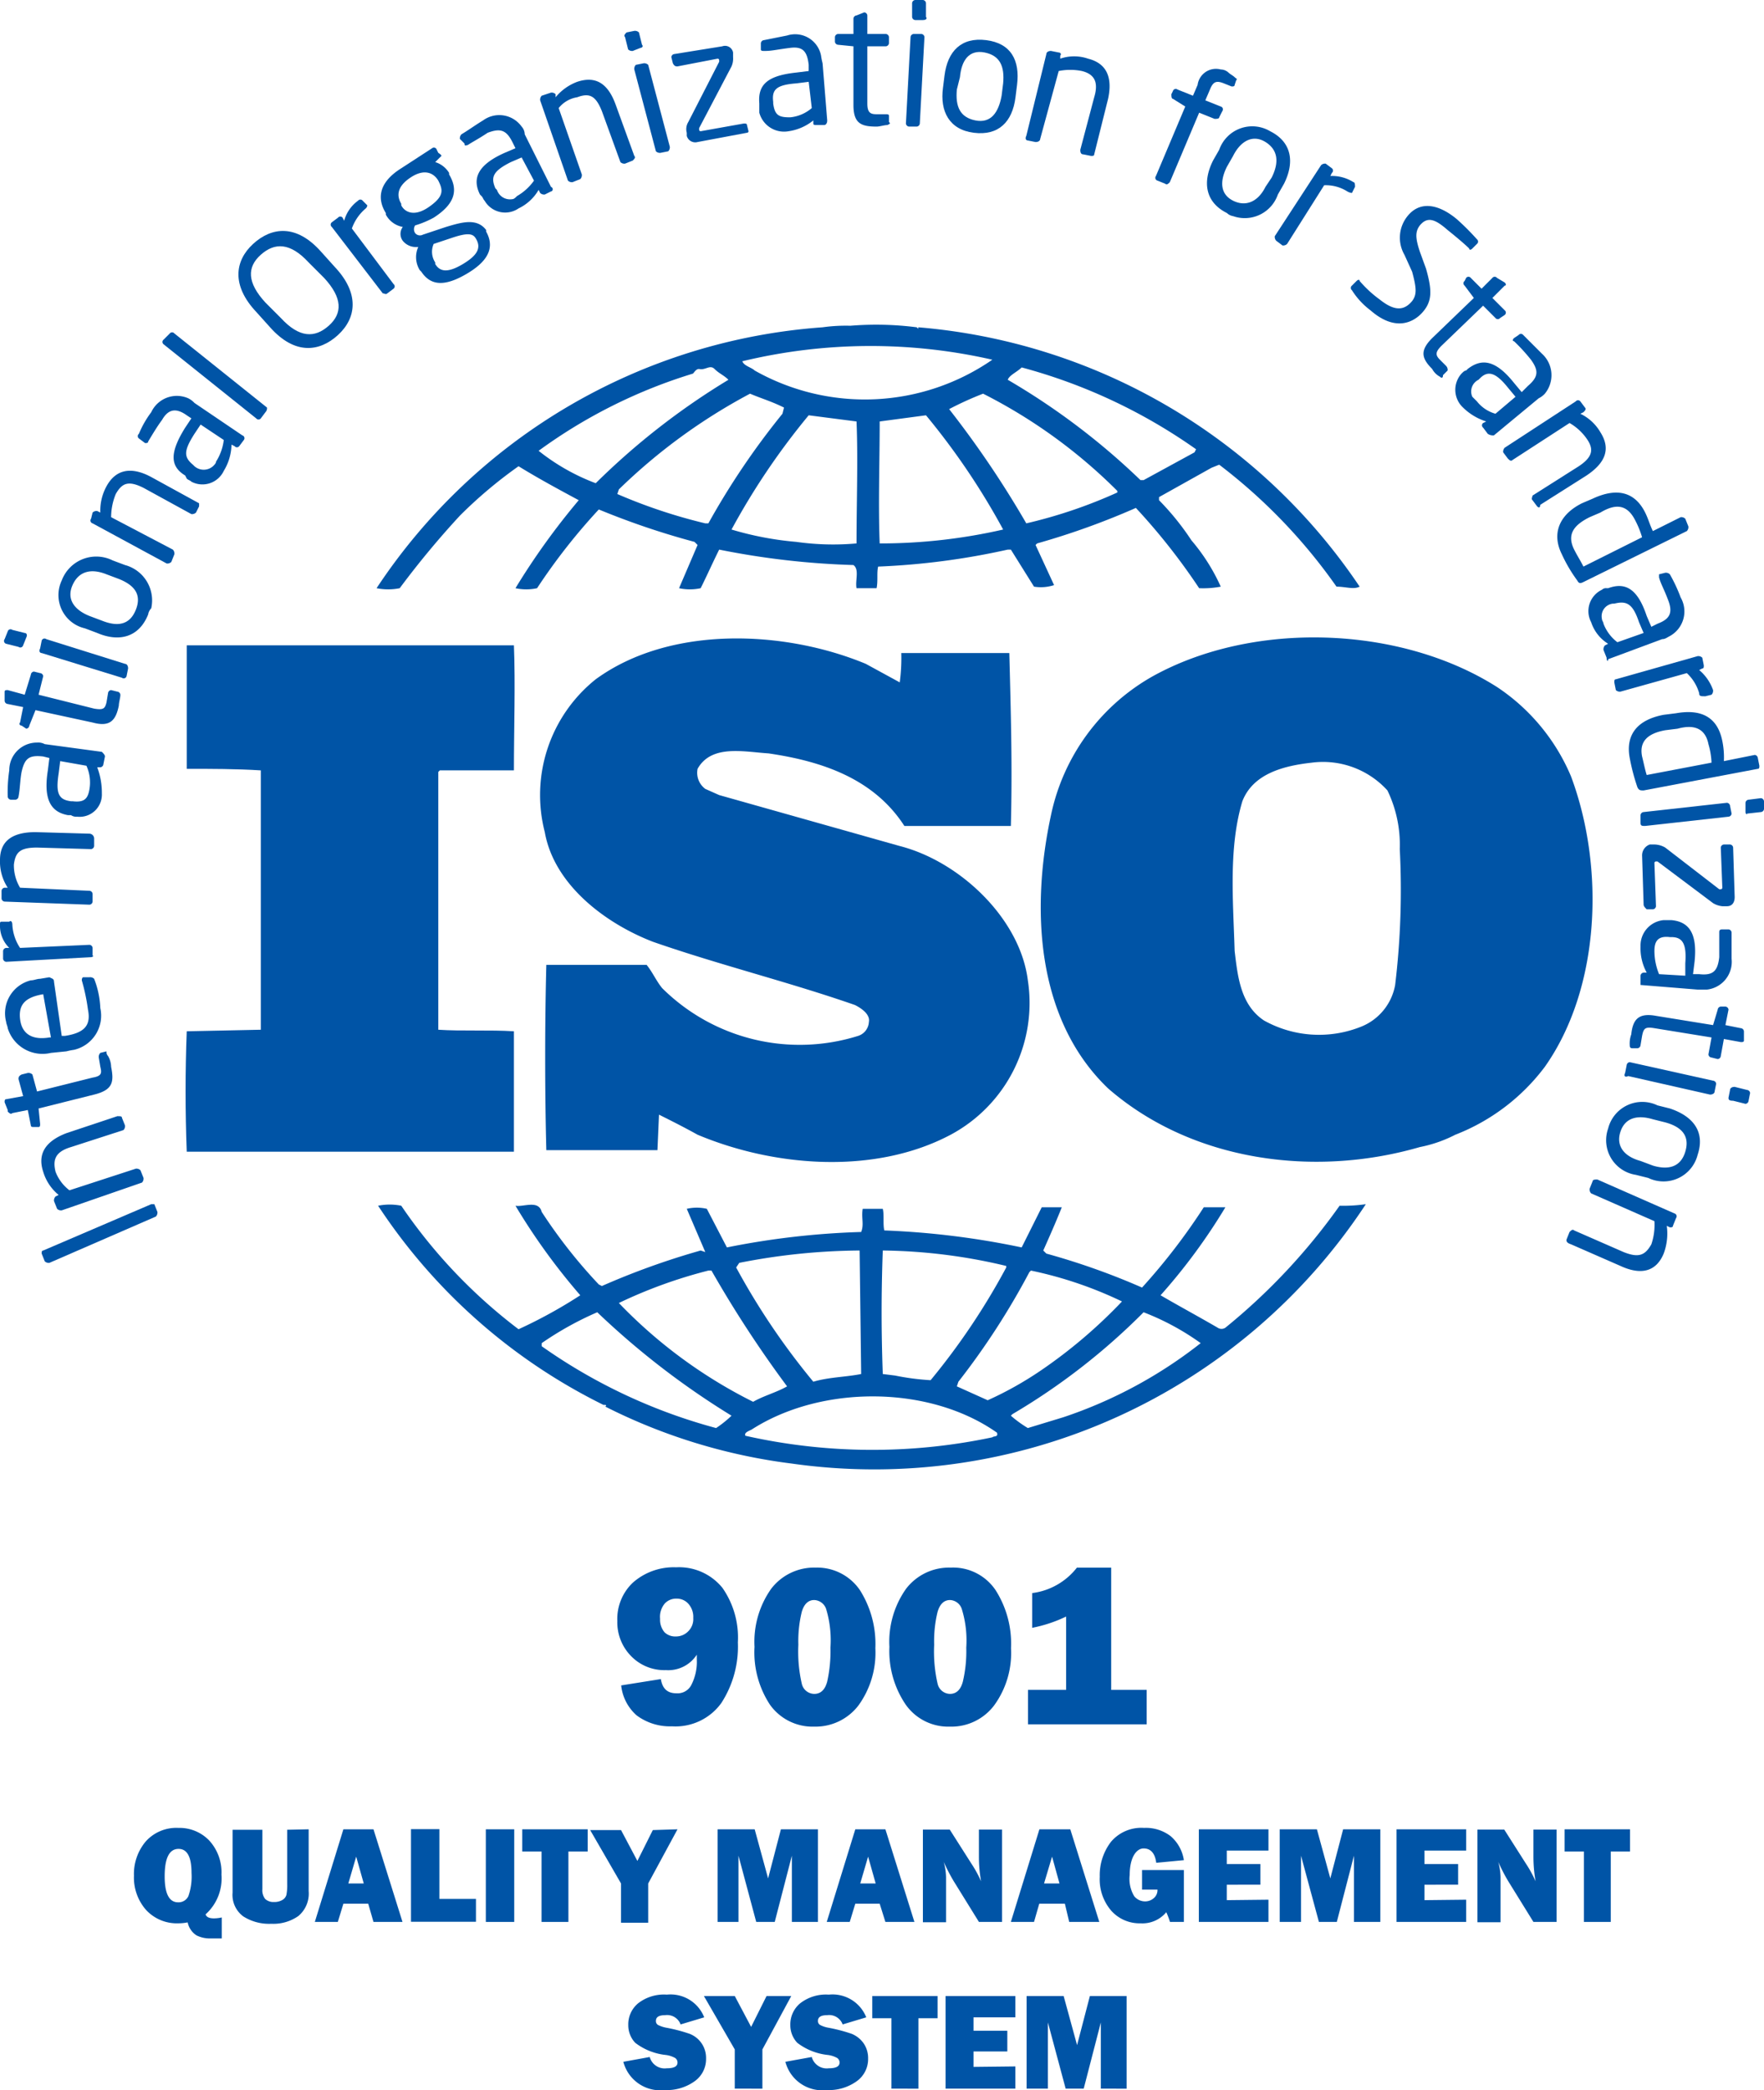 <svg xmlns="http://www.w3.org/2000/svg" width="114.3" height="135.38" viewBox="0 0 114.3 135.38">
  <defs>
    <style>
      .a {
        fill: #0054a6;
      }
    </style>
  </defs>
  <g>
    <g>
      <g>
        <path class="a" d="M101.8,50.3A13,13,0,0,0,97,44.5c-6.3-4-15.8-4.3-22.3-.7a13.5,13.5,0,0,0-6.6,9c-1.3,6-1,13.2,3.7,17.7,5.4,4.7,13.3,5.8,20.2,3.8a8.64,8.64,0,0,0,2.1-.7l.2-.1a13.25,13.25,0,0,0,5.8-4.4C103.7,64,104,56.2,101.8,50.3ZM90.4,63.8a3.59,3.59,0,0,1-2.2,2.7,7.32,7.32,0,0,1-6.3-.4c-1.5-1-1.7-2.8-1.9-4.5-.1-3.3-.4-6.7.5-9.7.7-1.8,2.7-2.3,4.5-2.5a5.64,5.64,0,0,1,4.9,1.8,8.12,8.12,0,0,1,.8,3.8A51.46,51.46,0,0,1,90.4,63.8Z"/>
        <path class="a" d="M33.3,66.8c-1.6-.1-3.4,0-4.9-.1V50l.1-.1h4.8c0-2.7.1-5.6,0-8.1H12.1v8c1.6,0,3.2,0,4.8.1V66.7l-4.8.1q-.15,3.9,0,7.8H33.3Z"/>
        <path class="a" d="M86.8,78.1A39.66,39.66,0,0,1,79.4,86a.45.45,0,0,1-.5,0c-1.2-.7-2.5-1.4-3.7-2.1a38,38,0,0,0,4.2-5.7H78a40,40,0,0,1-4,5.2,45.69,45.69,0,0,0-6.2-2.2l-.2-.2c.4-.9.8-1.8,1.2-2.8H67.5l-1.3,2.6a52.81,52.81,0,0,0-8.9-1.1c-.1-.4,0-1-.1-1.4H55.9c-.1.6.1,1-.1,1.5a51.56,51.56,0,0,0-8.7,1l-1.3-2.5a2.85,2.85,0,0,0-1.3,0l1.2,2.8-.3-.1A48.82,48.82,0,0,0,39,83.3l-.2-.1a33.25,33.25,0,0,1-3.7-4.7c-.2-.8-1.2-.3-1.7-.4a40.88,40.88,0,0,0,4.2,5.8,31.13,31.13,0,0,1-4,2.2,34,34,0,0,1-7.6-8,3.79,3.79,0,0,0-1.5,0A37.1,37.1,0,0,0,39.1,91h.1c.1,0,.1.1,0,.1a36.93,36.93,0,0,0,12.1,3.7A38.11,38.11,0,0,0,88.5,78,10.28,10.28,0,0,1,86.8,78.1ZM66.7,82.4l.1-.1a25.68,25.68,0,0,1,5.9,2,32.38,32.38,0,0,1-5.3,4.5A22.68,22.68,0,0,1,64,90.7l-2-.9.1-.3A47.92,47.92,0,0,0,66.7,82.4ZM57.2,81a35.76,35.76,0,0,1,8,1v.1a44.36,44.36,0,0,1-4.9,7.3,16,16,0,0,1-2.3-.3l-.8-.1C57.1,86.2,57.1,83.8,57.2,81Zm-9.3.8a41.29,41.29,0,0,1,7.8-.8l.1,8c-1,.2-2.1.2-3.1.5a45.77,45.77,0,0,1-5-7.4Zm-7.8,2.6a31,31,0,0,1,5.8-2.1h.2A74.27,74.27,0,0,0,51,89.8c-.7.4-1.5.6-2.2,1a31.55,31.55,0,0,1-8.7-6.4Zm6.3,8.1a35.5,35.5,0,0,1-11.3-5.3V87a20.83,20.83,0,0,1,3.6-2,51.65,51.65,0,0,0,8.7,6.7,7,7,0,0,1-1,.8Zm17.9.6a37.53,37.53,0,0,1-16-.1c-.1-.2.2-.3.4-.4,4.5-2.9,11.5-2.9,15.9.2.1.3-.2.2-.3.3Zm4.6-1.3-2.3.7a7.63,7.63,0,0,1-1.1-.8l.1-.1A42.09,42.09,0,0,0,74.1,85a16.49,16.49,0,0,1,3.7,2,29.47,29.47,0,0,1-8.9,4.8Z"/>
        <path class="a" d="M25.9,38.1a57.13,57.13,0,0,1,3.9-4.7,29.24,29.24,0,0,1,3.8-3.2c1.3.8,2.6,1.5,3.9,2.2a45.67,45.67,0,0,0-4.1,5.7,3.3,3.3,0,0,0,1.4,0,39,39,0,0,1,4-5.1A50.32,50.32,0,0,0,45,35.1l.2.2L44,38.1a3.3,3.3,0,0,0,1.4,0c.4-.8.8-1.7,1.2-2.5a51.56,51.56,0,0,0,8.7,1c.4.3.1,1,.2,1.5h1.3c.1-.5,0-1,.1-1.4a47.12,47.12,0,0,0,8.4-1.1h.2L67,38a2.77,2.77,0,0,0,1.3-.1l-1.2-2.6.1-.1a48.82,48.82,0,0,0,6.4-2.3,40.74,40.74,0,0,1,4.1,5.2,6.15,6.15,0,0,0,1.4-.1,12.48,12.48,0,0,0-1.9-3,17.09,17.09,0,0,0-2.1-2.6v-.2l3.4-1.9.5-.2A35.62,35.62,0,0,1,86.6,38c.6,0,1.1.2,1.5,0A38.26,38.26,0,0,0,59.5,21.2v.1l-.1-.1a20.62,20.62,0,0,0-4.3-.1,10.87,10.87,0,0,0-1.8.1A37.89,37.89,0,0,0,24.4,38.1,3.79,3.79,0,0,0,25.9,38.1Zm20-4.2h-.2A34.65,34.65,0,0,1,40,32l.1-.3a37.09,37.09,0,0,1,8.5-6.2c.7.3,1.4.5,2.2.9l-.1.4a49.12,49.12,0,0,0-4.8,7.1Zm9.6,1.3a17,17,0,0,1-3.9-.1,20.73,20.73,0,0,1-4.2-.8,45.77,45.77,0,0,1,5-7.4l3.1.4c.1,2.4,0,5.3,0,7.9Zm1.5,0c-.1-2.5,0-5.3,0-7.9l3-.4a45.77,45.77,0,0,1,5,7.4,35.68,35.68,0,0,1-8,.9Zm15.4-3.3a31.56,31.56,0,0,1-5.9,2,63.9,63.9,0,0,0-5-7.4,21.4,21.4,0,0,1,2.2-1,34,34,0,0,1,8.7,6.3Zm-6.2-8.1a35.5,35.5,0,0,1,11.3,5.3l-.1.2-3.3,1.8h-.2a45.21,45.21,0,0,0-8.6-6.5c.1-.3.6-.5.9-.8Zm-1.9-.5h0a14.53,14.53,0,0,1-15.4.7c-.2-.2-.7-.3-.8-.6a35.46,35.46,0,0,1,16.2-.1ZM34.9,29.2a33.51,33.51,0,0,1,10-5c.1-.1.2-.3.4-.3h0c.4.1.7-.3,1,0s.6.4.9.7a46.25,46.25,0,0,0-8.6,6.7,13.59,13.59,0,0,1-3.7-2.1Z"/>
        <path class="a" d="M55.6,67.1A12.65,12.65,0,0,1,42.9,64c-.4-.5-.6-1-1-1.5H35.4c-.1,3.8-.1,8.2,0,12h7.2l.1-2.3c.8.4,1.6.8,2.5,1.3,5,2.1,11.5,2.6,16.4,0a9.68,9.68,0,0,0,5-10c-.5-4-4.4-7.7-8.3-8.7L46.6,51.5l-.9-.4a1.3,1.3,0,0,1-.5-1.3c.9-1.6,3-1.1,4.6-1,3.4.5,6.8,1.6,8.8,4.7h6.9c.1-3.9,0-7.3-.1-11.2h-7a12.1,12.1,0,0,1-.1,1.9L56.1,43c-5.3-2.2-12.7-2.5-17.5,1a9.6,9.6,0,0,0-3.3,9.9c.6,3.4,3.9,5.9,7,7.1,4.3,1.5,8.8,2.6,13.1,4.1.4.2,1,.6.9,1.1A1,1,0,0,1,55.6,67.1Z"/>
      </g>
      <g>
        <path class="a" d="M10,78l.2.5a.37.37,0,0,1-.1.3l-6.9,3a.37.37,0,0,1-.3-.1h0l-.2-.5c0-.1,0-.2.1-.2l7-3Z"/>
        <path class="a" d="M7.9,72.4l.2.5a.37.37,0,0,1-.1.3L4.6,74.3c-1,.3-1.2.8-1,1.6a2.73,2.73,0,0,0,.9,1.2l4.3-1.4a.37.37,0,0,1,.3.1h0l.2.5a.37.37,0,0,1-.1.3h0L4,78.4a.37.37,0,0,1-.3-.1l-.2-.5a.37.37,0,0,1,.1-.3h0l.2-.1a3.07,3.07,0,0,1-1-1.5c-.4-1.2.2-2,1.5-2.5l3.3-1.1C7.8,72.3,7.9,72.3,7.9,72.4Z"/>
        <path class="a" d="M7,68.4a1.45,1.45,0,0,1,.2.7c.2,1,.1,1.5-1.1,1.8l-3.6.9.1,1c0,.1,0,.2-.1.2H2.2c-.1,0-.2,0-.2-.1l-.2-1-1,.2c-.1.1-.2,0-.3-.1v-.1l-.2-.5h0c0-.1,0-.2.1-.2L1.5,71l-.3-1.1c0-.1,0-.2.2-.3l.4-.1a.37.37,0,0,1,.3.1h0l.3,1.1L6,69.8c.6-.1.6-.3.5-.7l-.1-.6a.37.37,0,0,1,.1-.3l.4-.1A.37.37,0,0,0,7,68.4Z"/>
        <path class="a" d="M3.5,63.6,4,67.1h.2c1.3-.2,1.7-.7,1.5-1.7a12.86,12.86,0,0,0-.4-1.9h0s0-.2.1-.2h.4a.37.37,0,0,1,.3.1h0a5.85,5.85,0,0,1,.4,1.9A2.27,2.27,0,0,1,4.8,68a4.33,4.33,0,0,0-.5.1l-1,.1A2.36,2.36,0,0,1,.5,66.6c0-.1-.1-.3-.1-.4A2.2,2.2,0,0,1,2,63.5c.2,0,.4-.1.6-.1l.6-.1C3.4,63.4,3.5,63.4,3.5,63.6Zm-.7.8c-1.2.2-1.6.7-1.5,1.6s.7,1.4,1.9,1.2h.1l-.5-2.8Z"/>
        <path class="a" d="M.8,59.9a3,3,0,0,0,.5,1.5l4.5-.2a.22.22,0,0,1,.2.2H6v.5c.1,0,0,.1-.1.1h0l-5.5.3a.22.22,0,0,1-.2-.2v-.5a.22.22,0,0,1,.2-.2H.6A2,2,0,0,1,0,59.9c0-.2,0-.2.2-.2H.6C.7,59.6.8,59.7.8,59.9Z"/>
        <path class="a" d="M6.1,54.3v.5a.22.22,0,0,1-.2.2h0l-3.5-.1C1.3,54.9,1,55.2.9,56a2.82,2.82,0,0,0,.4,1.5l4.5.2a.22.22,0,0,1,.2.2v.5a.22.22,0,0,1-.2.2h0L.3,58.4a.22.22,0,0,1-.2-.2h0v-.5a.22.22,0,0,1,.2-.2H.5A3.09,3.09,0,0,1,0,55.7c0-1.3.9-1.8,2.3-1.8l3.5.1a.32.32,0,0,1,.3.3Z"/>
        <path class="a" d="M6.8,49l-.1.5a.22.22,0,0,1-.2.2H6.3a4.67,4.67,0,0,1,.3,1.7A1.44,1.44,0,0,1,5,52.9a.6.6,0,0,1-.4-.1H4.4c-1.1-.2-1.6-1-1.3-2.9l.1-.8L2.8,49c-.9-.1-1.2.1-1.4,1-.1.5-.1,1.1-.2,1.6h0a.22.22,0,0,1-.2.2H.7a.22.22,0,0,1-.2-.2,9.7,9.7,0,0,1,.1-1.7,1.79,1.79,0,0,1,1.8-1.8.9.9,0,0,1,.5.1l3.7.5C6.7,48.8,6.8,48.9,6.8,49Zm-2.9.3-.1.8c-.2,1.3,0,1.7.8,1.8h.1c.8.1,1-.2,1.1-.8a2.62,2.62,0,0,0-.2-1.5Z"/>
        <path class="a" d="M7.8,45c0,.2-.1.5-.1.7-.2,1-.6,1.4-1.7,1.1L2.3,46l-.4,1a.22.22,0,0,1-.2.2h0L1.4,47c-.1,0-.2-.1-.1-.2l.2-1-1-.2a.22.22,0,0,1-.2-.2v-.6h0c0-.1.1-.1.2-.1h0l1.1.3L2,43.7a.22.22,0,0,1,.2-.2h0l.4.1a.22.22,0,0,1,.2.2L2.5,45l3.6.9c.6.1.7,0,.8-.4l.1-.6a.22.22,0,0,1,.2-.2l.4.1A.22.22,0,0,1,7.8,45Z"/>
        <path class="a" d="M1.7,41.3l-.2.5a.19.19,0,0,1-.3.1l-.8-.2a.19.19,0,0,1-.1-.3l.2-.5a.19.19,0,0,1,.3-.1l.8.2C1.7,41,1.8,41.1,1.7,41.3Zm6.6,2-.1.5a.19.19,0,0,1-.3.1L2.7,42.3c-.1,0-.2-.1-.1-.3l.1-.5a.19.19,0,0,1,.3-.1L8.1,43c.1,0,.2.1.2.3Z"/>
        <path class="a" d="M9.6,39.8C9,41.3,7.7,41.6,6.3,41l-.8-.3A2.21,2.21,0,0,1,4,37.6a2.39,2.39,0,0,1,3.3-1.3l.8.3a2.37,2.37,0,0,1,1.7,2.8A.76.76,0,0,0,9.6,39.8ZM6.9,37.2c-1-.4-1.8-.2-2.2.7s.1,1.6,1.1,2l.8.3c1,.4,1.8.3,2.2-.7s-.1-1.6-1.1-2Z"/>
        <path class="a" d="M12.9,32.8l-.2.4a.37.37,0,0,1-.3.1L9.3,31.6c-1-.5-1.4-.3-1.8.4a4,4,0,0,0-.3,1.5l4,2.1a.37.37,0,0,1,.1.3l-.2.5a.37.37,0,0,1-.3.1L6,33.9a.19.19,0,0,1-.1-.3h0l.1-.4a.37.37,0,0,1,.3-.1h0l.2.1a3.29,3.29,0,0,1,.4-1.7c.6-1.1,1.6-1.3,2.9-.6l3.1,1.7Z"/>
        <path class="a" d="M15.8,28.5l-.3.4a.19.19,0,0,1-.3,0l-.2-.1a3.37,3.37,0,0,1-.5,1.7,1.53,1.53,0,0,1-2.1.7c-.1-.1-.2-.1-.3-.2l-.1-.2c-1-.6-1-1.5,0-3.1l.4-.6-.3-.2c-.7-.5-1.2-.4-1.6.3-.3.4-.6.9-.9,1.4h0c0,.1-.1.1-.2.1L9,28.4a.19.19,0,0,1,0-.3,6.38,6.38,0,0,1,.8-1.4,1.83,1.83,0,0,1,2.4-.9,1.38,1.38,0,0,1,.4.3l3.1,2.1A.19.19,0,0,1,15.8,28.5Zm-2.8-1-.4.6c-.7,1.1-.7,1.5-.1,2l.1.1a.91.91,0,0,0,1.2,0c.1-.1.2-.2.2-.3a3.36,3.36,0,0,0,.5-1.4Z"/>
        <path class="a" d="M17.2,26.7l-.3.4a.19.19,0,0,1-.3,0l-6-4.8a.19.19,0,0,1,0-.3h0l.4-.4a.19.19,0,0,1,.3,0h0l6,4.8A.37.37,0,0,1,17.2,26.7Z"/>
        <path class="a" d="M21.9,21.7c-1.2,1.1-2.8,1.3-4.4-.5l-.9-1c-1.6-1.7-1.4-3.3-.2-4.4s2.8-1.3,4.4.5l.9,1C23.3,19,23.1,20.6,21.9,21.7ZM20,17c-1.2-1.3-2.2-1.3-3.1-.5s-.9,1.8.3,3.1l1,1c1.2,1.3,2.2,1.3,3.1.5s.9-1.8-.3-3.1Z"/>
        <path class="a" d="M23.7,13.5a3,3,0,0,0-.9,1.3l2.7,3.6a.19.19,0,0,1,0,.3h0l-.4.3c-.1.1-.2,0-.3,0l-3.3-4.3a.19.19,0,0,1,0-.3h0l.4-.3a.19.19,0,0,1,.3,0h0l.1.2a2.38,2.38,0,0,1,.9-1.3.19.19,0,0,1,.3,0l.3.3A.31.31,0,0,1,23.7,13.5Z"/>
        <path class="a" d="M28.5,10.2l-.3.3a1.6,1.6,0,0,1,.9.7v.1c.6,1,.4,1.9-1,2.8a6.12,6.12,0,0,1-1.2.5.45.45,0,0,0,0,.5.4.4,0,0,0,.5.1l1.5-.5c1-.3,2-.6,2.6.2V15c.5.9.3,1.8-1.2,2.7s-2.4.8-3-.1l-.1-.1a1.6,1.6,0,0,1-.1-1.5H27a1.09,1.09,0,0,1-.9-.4h0a.75.75,0,0,1,0-.9,1.55,1.55,0,0,1-1.1-.8v-.1c-.5-.8-.6-1.9,1-2.9l2-1.3a.19.19,0,0,1,.3.1l.1.2C28.7,10.1,28.6,10.1,28.5,10.2Zm-.1,1.5c-.3-.5-.9-.8-1.8-.2s-.9,1.2-.6,1.7v.1c.2.4.8.8,1.8.1s.9-1.1.6-1.7Zm2.4,3.7c-.2-.3-.6-.3-1.5,0l-1.2.4a1.26,1.26,0,0,0,.1,1.2v.1c.3.5.8.6,1.8,0s1.2-1.1.8-1.7Z"/>
        <path class="a" d="M35.7,12.4l-.4.2a.37.37,0,0,1-.3-.1l-.1-.2a3,3,0,0,1-1.3,1.2,1.54,1.54,0,0,1-2.2-.5c-.1-.1-.1-.2-.2-.3l-.1-.1c-.5-1-.2-1.9,1.6-2.7l.7-.3-.2-.4c-.4-.8-.8-.9-1.6-.6-.6.4-1,.6-1.3.8h0c-.1,0-.2.1-.2-.1L29.8,9a.37.37,0,0,1,.1-.3c.5-.3.9-.6,1.4-.9a1.78,1.78,0,0,1,2.5.4.76.76,0,0,1,.2.5l1.7,3.4c.2.1.1.3,0,.3Zm-1.9-2.2-.7.3c-1.2.6-1.3,1-1,1.7l.1.1a.89.89,0,0,0,1,.6c.1,0,.2-.1.3-.2a3.46,3.46,0,0,0,1.1-1Z"/>
        <path class="a" d="M41,10.4l-.5.2a.37.37,0,0,1-.3-.1h0L39,7.2c-.4-1-.8-1.2-1.6-.9a1.91,1.91,0,0,0-1.2.7l1.5,4.3a.37.37,0,0,1-.1.3l-.5.2a.37.37,0,0,1-.3-.1h0L35,6.5a.37.37,0,0,1,.1-.3h0l.6-.2a.37.37,0,0,1,.3.1h0v.2a3.32,3.32,0,0,1,1.4-1c1.2-.4,2,.1,2.5,1.5l1.2,3.3C41.2,10.2,41.1,10.3,41,10.4Z"/>
        <path class="a" d="M41.5,3.1l-.5.2a.37.37,0,0,1-.3-.1h0l-.2-.8c-.1-.1,0-.2.1-.3h0l.5-.1a.37.37,0,0,1,.3.1h0l.2.8c.1.1,0,.2-.1.2Zm1.8,6.7-.5.1a.37.37,0,0,1-.3-.1h0L41.1,4.5a.37.37,0,0,1,.1-.3h0l.5-.1a.37.37,0,0,1,.3.1h0l1.4,5.3A.37.37,0,0,1,43.3,9.8Z"/>
        <path class="a" d="M48.4,8.6l-3.2.6a.57.57,0,0,1-.7-.4V8.6a.88.88,0,0,1,.1-.7l2-3.9V3.9a.1.1,0,0,0-.1-.1l-2.6.5c-.1,0-.2,0-.3-.2h0l-.1-.4a.22.22,0,0,1,.2-.2L46.8,3a.53.53,0,0,1,.7.4v.3a1.27,1.27,0,0,1-.1.6l-2.1,4v.1a.1.1,0,0,0,.1.1L48.2,8c.1,0,.2,0,.2.1h0l.1.4A.1.1,0,0,1,48.4,8.6Z"/>
        <path class="a" d="M53.4,8.1h-.5c-.1,0-.2,0-.2-.1V7.8a3.29,3.29,0,0,1-1.6.7,1.66,1.66,0,0,1-1.9-1.2V6.7c-.1-1.2.5-1.8,2.4-2l.8-.1V4.2c-.1-.9-.4-1.2-1.2-1.1s-1.2.2-1.6.2h-.1c-.1,0-.2,0-.2-.1h0V2.8a.22.22,0,0,1,.2-.2L51,2.3a1.71,1.71,0,0,1,2.2,1.3,4.33,4.33,0,0,0,.1.5l.3,3.7c0,.2-.1.3-.2.3Zm-1-2.8-.8.1c-1.3.1-1.6.4-1.5,1.2v.1c.1.8.4.9,1.1.9A2.51,2.51,0,0,0,52.6,7Z"/>
        <path class="a" d="M57.5,8.1c-.2,0-.5.1-.7.1-1,0-1.5-.2-1.5-1.4V3l-1-.1a.22.22,0,0,1-.2-.2V2.4a.22.22,0,0,1,.2-.2h1v-1a.22.22,0,0,1,.2-.2L56,.8h0a.22.22,0,0,1,.2.2h0V2.2h1.2a.22.22,0,0,1,.2.2h0v.4a.22.22,0,0,1-.2.2H56.2V6.7c0,.6.2.7.6.7h.6c.1,0,.2,0,.2.1v.4C57.7,8,57.7,8,57.5,8.1Z"/>
        <path class="a" d="M59.4,8.2h-.5a.22.22,0,0,1-.2-.2h0L59,2.4a.22.22,0,0,1,.2-.2h.5a.22.22,0,0,1,.2.2h0L59.6,8A.22.22,0,0,1,59.4,8.2Zm.4-6.9h-.5a.22.22,0,0,1-.2-.2V.2a.22.22,0,0,1,.2-.2h.5a.22.22,0,0,1,.2.2h0v.9c.1.1,0,.2-.2.2Z"/>
        <path class="a" d="M63.1,8.6c-1.6-.2-2.2-1.4-2-2.9l.1-.8c.2-1.6,1.1-2.5,2.7-2.3s2.2,1.3,2,2.9l-.1.8C65.6,7.9,64.7,8.8,63.1,8.6ZM65,5.4c.1-1.1-.2-1.8-1.2-2s-1.5.5-1.6,1.6l-.2.8c-.1,1.1.2,1.8,1.2,2s1.5-.5,1.7-1.6Z"/>
        <path class="a" d="M70.7,10.1l-.5-.1c-.2,0-.2-.2-.2-.3h0l.9-3.4c.3-1,0-1.5-.8-1.7a3.79,3.79,0,0,0-1.5,0L67.4,9c0,.1-.1.2-.3.2l-.5-.1c-.1,0-.2-.1-.1-.3l1.3-5.3c0-.1.1-.2.3-.2l.5.1c.1,0,.2.1.1.2h0v.2a2.77,2.77,0,0,1,1.8,0c1.2.3,1.6,1.2,1.3,2.6L70.9,10C70.9,10.1,70.8,10.1,70.7,10.1Z"/>
        <path class="a" d="M79.8,5.6l-.5-.2c-.5-.2-.7-.1-.9.4l-.3.7,1,.4a.19.19,0,0,1,.1.3h0l-.2.4c0,.1-.2.1-.3.1h0l-1-.4-1.9,4.5c-.1.1-.2.2-.3.1l-.5-.2a.19.19,0,0,1-.1-.3l1.9-4.5L76,6.4c-.1,0-.1-.2-.1-.3l.1-.2a.19.19,0,0,1,.3-.1l1,.4.3-.7a1.2,1.2,0,0,1,1.5-1,.76.76,0,0,1,.5.2c.1.1.3.2.4.3s.2.1.1.2l-.1.3C80,5.6,79.9,5.6,79.8,5.6Z"/>
        <path class="a" d="M79.5,13.8c-1.4-.7-1.6-2-.9-3.4l.4-.7a2.27,2.27,0,0,1,3.3-1.2c1.4.7,1.6,2,.9,3.4l-.4.7A2.27,2.27,0,0,1,79.9,14,.76.76,0,0,1,79.5,13.8Zm2.9-2.3c.5-1,.4-1.8-.4-2.3s-1.6-.1-2.1.9l-.4.7c-.5,1-.4,1.8.4,2.2s1.6.1,2.1-.9Z"/>
        <path class="a" d="M87.3,12.4a2.6,2.6,0,0,0-1.5-.4l-2.4,3.8a.37.37,0,0,1-.3.1l-.4-.3a.37.37,0,0,1-.1-.3l3-4.6a.37.37,0,0,1,.3-.1h0l.4.3a.19.19,0,0,1,0,.3l-.1.2a2.6,2.6,0,0,1,1.5.4c.1,0,.1.2.1.3h0l-.2.4A.77.77,0,0,1,87.3,12.4Z"/>
        <path class="a" d="M88.8,20.1a4.89,4.89,0,0,1-1.2-1.3.19.19,0,0,1,0-.3l.3-.3c.1-.1.2-.1.2,0h0a7.41,7.41,0,0,0,1.3,1.2c1,.8,1.6.7,2.1.1.3-.4.3-.8,0-1.9L91,16.5a2.22,2.22,0,0,1,.2-2.5c.8-1,2-.8,3.2.2a15.93,15.93,0,0,1,1.3,1.3.19.19,0,0,1,0,.3l-.3.3c-.1.1-.2.1-.2,0h0c-.3-.3-.9-.8-1.4-1.2-.8-.7-1.3-.9-1.8-.3-.3.4-.3.8,0,1.7l.4,1.1c.4,1.4.4,2.1-.2,2.8S90.4,21.5,88.8,20.1Z"/>
        <path class="a" d="M93.3,24.4a1.21,1.21,0,0,1-.5-.5c-.7-.7-.8-1.2,0-2l2.7-2.6-.6-.8a.19.19,0,0,1,0-.3h0L95,18a.19.19,0,0,1,.3,0h0l.7.7.7-.7a.19.19,0,0,1,.3,0l.5.3h0c.1.1.1.2,0,.2h0l-.8.8.8.8a.19.19,0,0,1,0,.3l-.3.2a.19.19,0,0,1-.3,0l-.8-.8-2.7,2.6c-.4.4-.4.6-.1.9l.4.4a.37.37,0,0,1,.1.3l-.3.3C93.5,24.5,93.4,24.5,93.3,24.4Z"/>
        <path class="a" d="M96.4,28.1l-.3-.4a.19.19,0,0,1,0-.3l.2-.1a3.77,3.77,0,0,1-1.5-.9,1.57,1.57,0,0,1-.1-2.2c.1-.1.2-.2.3-.2l.1-.1c.9-.7,1.8-.6,3,.9l.5.6L99,25c.7-.6.7-1,.2-1.7a12,12,0,0,0-1.1-1.2h0c-.1,0-.1-.1,0-.2h0l.3-.2a.19.19,0,0,1,.3,0l1.2,1.2a1.88,1.88,0,0,1,.2,2.6,1.38,1.38,0,0,1-.4.3l-2.9,2.4A.6.6,0,0,1,96.4,28.1Zm1.8-2.4-.5-.6c-.8-1-1.3-1.1-1.8-.6l-.1.1a.84.84,0,0,0-.4,1.1l.3.3a2.33,2.33,0,0,0,1.2.8Z"/>
        <path class="a" d="M99.6,32.8l-.3-.4c-.1-.1,0-.2,0-.3h0l3-1.9c.9-.6,1-1.1.5-1.8a3.46,3.46,0,0,0-1.1-1L98,29.8c-.1.1-.2,0-.3-.1l-.3-.4a.37.37,0,0,1,.1-.3l4.6-3a.19.19,0,0,1,.3,0h0l.3.4c.1.1,0,.2-.1.3h0l-.2.1a3,3,0,0,1,1.3,1.2c.7,1.1.3,2-.9,2.8l-3,1.9c0,.2-.1.2-.2.1Z"/>
        <path class="a" d="M102.2,37.6a9.5,9.5,0,0,1-1-1.7c-.7-1.4-.1-2.6,1.3-3.3l.7-.3c1.5-.7,2.7-.5,3.4.9.2.4.3.8.5,1.2l1.8-.9a.37.37,0,0,1,.3.1l.2.5a.37.37,0,0,1-.1.3l-6.7,3.3C102.4,37.8,102.3,37.8,102.2,37.6Zm4.2-2.8a6.12,6.12,0,0,0-.5-1.2c-.5-.9-1.2-1-2.2-.4l-.7.3c-1,.5-1.5,1.1-1,2.1.2.4.4.7.6,1.1Z"/>
        <path class="a" d="M104.1,42.6l-.2-.5a.37.37,0,0,1,.1-.3h0l.2-.1a2.59,2.59,0,0,1-1.1-1.4,1.53,1.53,0,0,1,.7-2.1.37.37,0,0,1,.3-.1h.1c1.1-.4,1.9,0,2.5,1.8l.3.7.4-.2c.8-.3,1-.7.7-1.5s-.5-1.1-.6-1.5h0v-.2h0l.4-.1a.37.37,0,0,1,.3.1,10.09,10.09,0,0,1,.7,1.5,1.82,1.82,0,0,1-.7,2.5c-.2.1-.3.2-.5.2l-3.5,1.3c0,.2-.1.1-.1-.1Zm2.4-1.6-.3-.7c-.4-1.2-.8-1.4-1.6-1.2h-.1a.82.82,0,0,0-.7,1c0,.1.1.2.1.3a2.73,2.73,0,0,0,.9,1.2Z"/>
        <path class="a" d="M110.1,44.9a2.87,2.87,0,0,0-.8-1.3L105,44.8a.37.37,0,0,1-.3-.1l-.1-.5c0-.1,0-.2.1-.2l5.3-1.5a.37.37,0,0,1,.3.1l.1.5c0,.1,0,.2-.1.2h0l-.2.1a3,3,0,0,1,.9,1.3.37.37,0,0,1-.1.3l-.4.1C110.2,45.1,110.1,45.1,110.1,44.9Z"/>
        <path class="a" d="M106.1,51a13.32,13.32,0,0,1-.5-1.9c-.3-1.6.6-2.5,2.2-2.8l.8-.1q2.55-.45,3,1.8a5.28,5.28,0,0,1,.1,1.3l2-.4a.22.22,0,0,1,.2.2h0l.1.5c0,.1,0,.2-.1.2h0l-7.4,1.4C106.3,51.2,106.2,51.2,106.1,51Zm4.8-1.6a5,5,0,0,0-.2-1.2c-.2-1-.9-1.3-2-1l-.8.1c-1.1.2-1.7.7-1.5,1.7.1.4.2.9.3,1.2Z"/>
        <path class="a" d="M106.3,53.3v-.5a.22.22,0,0,1,.2-.2h0l5.4-.6a.22.22,0,0,1,.2.2h0l.1.5a.22.22,0,0,1-.2.2l-5.4.6c-.2,0-.3,0-.3-.2Zm6.8-.7V52a.22.22,0,0,1,.2-.2h0l.8-.1a.22.22,0,0,1,.2.2v.5a.22.22,0,0,1-.2.2h0l-.9.1C113.2,52.8,113.1,52.7,113.1,52.6Z"/>
        <path class="a" d="M106.5,58.6l-.1-3.2a.75.75,0,0,1,.5-.7h.3a1.45,1.45,0,0,1,.7.2l3.5,2.7h.1a.1.1,0,0,0,.1-.1l-.1-2.6a.22.22,0,0,1,.2-.2h.4a.22.22,0,0,1,.2.2l.1,3.2c0,.4-.2.6-.5.6h-.3a1.42,1.42,0,0,1-.6-.2l-3.6-2.7h-.1a.1.1,0,0,0-.1.1l.1,2.8a.22.22,0,0,1-.2.2h-.4C106.6,58.8,106.5,58.7,106.5,58.6Z"/>
        <path class="a" d="M106.3,63.7v-.5a.22.22,0,0,1,.2-.2h.2a3.29,3.29,0,0,1-.4-1.7,1.65,1.65,0,0,1,1.5-1.7h.5c1.1.1,1.7.8,1.5,2.7l-.1.8h.4c.9.1,1.2-.2,1.3-1.1V60.4h0c0-.1,0-.2.2-.2h.4a.22.22,0,0,1,.2.2v1.7a1.81,1.81,0,0,1-1.6,2H110l-3.7-.3Zm2.9-.5v-.8c.1-1.3-.2-1.7-.9-1.7h-.1c-.8-.1-1,.3-1,.9a4,4,0,0,0,.3,1.5Z"/>
        <path class="a" d="M105.6,67.7a1.7,1.7,0,0,1,.1-.7c.1-1,.5-1.4,1.6-1.2l3.7.6.3-1a.22.22,0,0,1,.2-.2h.3a.22.22,0,0,1,.2.2h0l-.2,1,1,.2a.22.22,0,0,1,.2.2h0v.6c0,.1-.1.1-.2.1l-1.1-.2-.2,1.1a.22.22,0,0,1-.2.2l-.4-.1a.22.22,0,0,1-.2-.2l.2-1.1-3.7-.6c-.6-.1-.7,0-.8.5l-.1.6a.22.22,0,0,1-.2.2h-.3C105.7,67.9,105.6,67.9,105.6,67.7Z"/>
        <path class="a" d="M105.3,69.5l.1-.5a.22.22,0,0,1,.2-.2h0L111,70a.22.22,0,0,1,.2.2h0l-.1.5c0,.1-.1.2-.3.2l-5.3-1.2c-.2.1-.3,0-.2-.2Zm6.7,1.6.1-.5c0-.1.1-.2.3-.2l.8.2a.22.22,0,0,1,.2.2h0l-.1.5a.22.22,0,0,1-.2.2h0l-.8-.2c-.3,0-.3-.1-.3-.2Z"/>
        <path class="a" d="M104.2,73.1a2.28,2.28,0,0,1,3.2-1.5l.8.2c1.5.5,2.3,1.5,1.8,3a2.28,2.28,0,0,1-3.2,1.5l-.8-.2A2.27,2.27,0,0,1,104.2,73.1Zm2.9,2.4c1,.3,1.8.1,2.1-.9s-.2-1.6-1.3-1.9l-.8-.2c-1-.3-1.8-.1-2.1.8s.2,1.6,1.3,1.9Z"/>
        <path class="a" d="M101.5,80.3l.2-.5c.1-.1.2-.2.3-.1l3.2,1.4c1,.4,1.4.2,1.8-.5a3.89,3.89,0,0,0,.2-1.5l-4.1-1.8a.37.37,0,0,1-.1-.3l.2-.5c0-.1.2-.1.3-.1h0l5,2.2a.19.19,0,0,1,.1.3h0l-.2.5c0,.1-.1.1-.2.1h0l-.2-.1a3.72,3.72,0,0,1-.2,1.8c-.5,1.2-1.5,1.4-2.8.8l-3.2-1.4c-.3-.1-.3-.2-.3-.3Z"/>
      </g>
    </g>
    <g>
      <path class="a" d="M40.25,109.17l2.57-.41c.1.61.42.92,1,.92a1,1,0,0,0,1-.59,3.28,3.28,0,0,0,.33-1.61v-.3a2.2,2.2,0,0,1-2,1,3,3,0,0,1-2.24-.89A3.12,3.12,0,0,1,40,105a3.24,3.24,0,0,1,1-2.48,4,4,0,0,1,2.81-1,3.62,3.62,0,0,1,3,1.33,5.61,5.61,0,0,1,1,3.53,6.71,6.71,0,0,1-1.07,3.93,3.66,3.66,0,0,1-3.2,1.51,3.6,3.6,0,0,1-2.29-.71A3,3,0,0,1,40.25,109.17ZM43.8,106a1.1,1.1,0,0,0,.78-.32,1.11,1.11,0,0,0,.34-.88,1.27,1.27,0,0,0-.31-.91,1,1,0,0,0-.77-.34,1,1,0,0,0-.76.31,1.34,1.34,0,0,0-.31,1,1.25,1.25,0,0,0,.29.87A1,1,0,0,0,43.8,106Z"/>
      <path class="a" d="M52.76,111.84a3.39,3.39,0,0,1-2.87-1.42,6.17,6.17,0,0,1-1-3.75,5.94,5.94,0,0,1,1.08-3.76,3.5,3.5,0,0,1,2.89-1.37A3.35,3.35,0,0,1,55.72,103a6.52,6.52,0,0,1,1,3.76,5.82,5.82,0,0,1-1.09,3.7A3.5,3.5,0,0,1,52.76,111.84Zm0-2.12c.42,0,.7-.27.84-.8a9.11,9.11,0,0,0,.21-2.2,7,7,0,0,0-.28-2.5.85.85,0,0,0-.77-.58c-.39,0-.66.26-.81.77a8,8,0,0,0-.22,2.13,9.32,9.32,0,0,0,.22,2.51A.84.84,0,0,0,52.79,109.72Z"/>
      <path class="a" d="M61.55,111.84a3.37,3.37,0,0,1-2.86-1.42,6.17,6.17,0,0,1-1.06-3.75,5.94,5.94,0,0,1,1.08-3.76,3.51,3.51,0,0,1,2.89-1.37A3.32,3.32,0,0,1,64.51,103a6.44,6.44,0,0,1,1,3.76,5.76,5.76,0,0,1-1.09,3.7A3.47,3.47,0,0,1,61.55,111.84Zm0-2.12c.42,0,.7-.27.84-.8a8.56,8.56,0,0,0,.22-2.2,6.91,6.91,0,0,0-.29-2.5.84.84,0,0,0-.76-.58c-.39,0-.66.26-.81.77a8,8,0,0,0-.22,2.13,9.32,9.32,0,0,0,.22,2.51A.84.84,0,0,0,61.58,109.72Z"/>
      <path class="a" d="M72,109.46H74.3v2.23H66.61v-2.23h2.47v-4.75a9.05,9.05,0,0,1-2.2.73v-2.25a4.36,4.36,0,0,0,2.9-1.65H72Z"/>
      <path class="a" d="M12.16,124.52a3.15,3.15,0,0,1-.61.06,2.71,2.71,0,0,1-2.08-.86,3.17,3.17,0,0,1-.79-2.22,3.27,3.27,0,0,1,.77-2.23,2.66,2.66,0,0,1,2.11-.87,2.67,2.67,0,0,1,2,.82,3.05,3.05,0,0,1,.79,2.21A3.12,3.12,0,0,1,13.32,124c.06.18.24.26.55.26a2.41,2.41,0,0,0,.5-.06v1.36c-.32,0-.58,0-.76,0a1.93,1.93,0,0,1-.88-.2A1.32,1.32,0,0,1,12.16,124.52Zm-.62-1.3a.7.7,0,0,0,.67-.41,3.85,3.85,0,0,0,.2-1.49q0-1.56-.84-1.56c-.6,0-.9.59-.9,1.78S11,123.22,11.54,123.22Z"/>
      <path class="a" d="M20,118.49v4a1.89,1.89,0,0,1-.67,1.62,2.82,2.82,0,0,1-1.75.5,3.11,3.11,0,0,1-1.82-.48,1.73,1.73,0,0,1-.69-1.54v-4.07H17v3.85a.91.91,0,0,0,.18.63.78.78,0,0,0,.58.2,1,1,0,0,0,.55-.14.55.55,0,0,0,.25-.33,3.35,3.35,0,0,0,.05-.7v-3.51Z"/>
      <path class="a" d="M24.2,124.49l-.34-1.18H22.25l-.36,1.18H20.4l1.85-6H24.2l1.88,6ZM22.57,122h1l-.49-1.74Z"/>
      <path class="a" d="M30.84,123v1.48H26.63v-6h1.84V123Z"/>
      <path class="a" d="M33.32,118.49v6H31.48v-6Z"/>
      <path class="a" d="M36.83,119.93v4.56H35.09v-4.56H33.84v-1.44h4.24v1.44Z"/>
      <path class="a" d="M43.9,118.49,42,122v2.54H40.24V122l-2-3.46h2l1.06,2,1-2Z"/>
      <path class="a" d="M53,118.49v6H51.31V120.2l-1.11,4.29H49l-1.15-4.29v4.29H46.5v-6h2.4l.87,3.18.83-3.18Z"/>
      <path class="a" d="M57.37,124.49,57,123.31H55.42l-.36,1.18H53.57l1.85-6h1.95l1.88,6ZM55.74,122h1l-.49-1.74Z"/>
      <path class="a" d="M64.93,124.49h-1.5l-1.64-2.65a11.69,11.69,0,0,1-.64-1.24,4,4,0,0,1,.15,1v2.91H59.8v-6h1.74l1.4,2.2a7.62,7.62,0,0,1,.63,1.15,9.1,9.1,0,0,1-.14-1.58v-1.77h1.5Z"/>
      <path class="a" d="M69.28,124.49,69,123.31H67.34L67,124.49h-1.5l1.85-6h2l1.88,6ZM67.65,122h1l-.48-1.74Z"/>
      <path class="a" d="M76.71,121.13v3.36h-.9a5.29,5.29,0,0,0-.24-.63,2,2,0,0,1-1.66.72,2.46,2.46,0,0,1-1.9-.81,3.11,3.11,0,0,1-.75-2.2,3.55,3.55,0,0,1,.72-2.26,2.57,2.57,0,0,1,2.15-.91,2.63,2.63,0,0,1,1.73.54,2.55,2.55,0,0,1,.85,1.55l-1.79.17c-.08-.62-.36-.93-.82-.93s-.9.57-.9,1.72a2.16,2.16,0,0,0,.29,1.37.9.9,0,0,0,.7.34.84.84,0,0,0,.57-.21.68.68,0,0,0,.24-.55H74v-1.27Z"/>
      <path class="a" d="M82.19,123.05v1.44H77.68v-6h4.51v1.38h-2.7v.87h2.18v1.34H79.49v1Z"/>
      <path class="a" d="M89.44,118.49v6H87.73V120.2l-1.11,4.29H85.46L84.3,120.2v4.29H82.92v-6h2.41l.87,3.18.83-3.18Z"/>
      <path class="a" d="M95,123.05v1.44H90.49v-6H95v1.38H92.3v.87h2.18v1.34H92.3v1Z"/>
      <path class="a" d="M100.86,124.49h-1.5l-1.64-2.65a11.69,11.69,0,0,1-.64-1.24,4,4,0,0,1,.15,1v2.91h-1.5v-6h1.74l1.4,2.2a7.62,7.62,0,0,1,.63,1.15,9.1,9.1,0,0,1-.14-1.58v-1.77h1.5Z"/>
      <path class="a" d="M104.37,119.93v4.56h-1.74v-4.56h-1.25v-1.44h4.24v1.44Z"/>
      <path class="a" d="M40.39,133.55l1.71-.31a1,1,0,0,0,1.1.73c.47,0,.7-.12.7-.37a.35.35,0,0,0-.16-.3,1.68,1.68,0,0,0-.58-.19,3.94,3.94,0,0,1-2-.79,1.65,1.65,0,0,1-.45-1.15,1.77,1.77,0,0,1,.64-1.41,2.72,2.72,0,0,1,1.86-.56,2.34,2.34,0,0,1,2.42,1.47l-1.53.46a.93.93,0,0,0-1-.6c-.4,0-.6.12-.6.37a.29.29,0,0,0,.13.26,2,2,0,0,0,.53.18,10.4,10.4,0,0,1,1.53.4,1.67,1.67,0,0,1,1.06,1.6,1.76,1.76,0,0,1-.74,1.47,3.09,3.09,0,0,1-1.94.57A2.47,2.47,0,0,1,40.39,133.55Z"/>
      <path class="a" d="M51.27,129.29l-1.87,3.46v2.54H47.61v-2.54l-2-3.46h2l1.06,2,1-2Z"/>
      <path class="a" d="M50.89,133.55l1.71-.31a1,1,0,0,0,1.1.73c.47,0,.7-.12.7-.37a.35.35,0,0,0-.16-.3,1.68,1.68,0,0,0-.58-.19,3.94,3.94,0,0,1-2-.79,1.65,1.65,0,0,1-.45-1.15,1.77,1.77,0,0,1,.64-1.41,2.71,2.71,0,0,1,1.85-.56,2.35,2.35,0,0,1,2.43,1.47l-1.53.46a.93.93,0,0,0-1-.6c-.4,0-.6.12-.6.37a.29.29,0,0,0,.13.26,1.83,1.83,0,0,0,.53.18,10.4,10.4,0,0,1,1.53.4,1.76,1.76,0,0,1,.76.6,1.69,1.69,0,0,1,.3,1,1.76,1.76,0,0,1-.74,1.47,3.09,3.09,0,0,1-1.94.57A2.47,2.47,0,0,1,50.89,133.55Z"/>
      <path class="a" d="M59.51,130.73v4.56H57.76v-4.56H56.52v-1.44h4.23v1.44Z"/>
      <path class="a" d="M65.79,133.85v1.44H61.27v-6h4.52v1.38H63.08v.87h2.19v1.34H63.08v1Z"/>
      <path class="a" d="M73,129.29v6H71.33V131l-1.11,4.29H69.05L67.9,131v4.29H66.52v-6h2.4l.87,3.18.83-3.18Z"/>
    </g>
  </g>
</svg>
